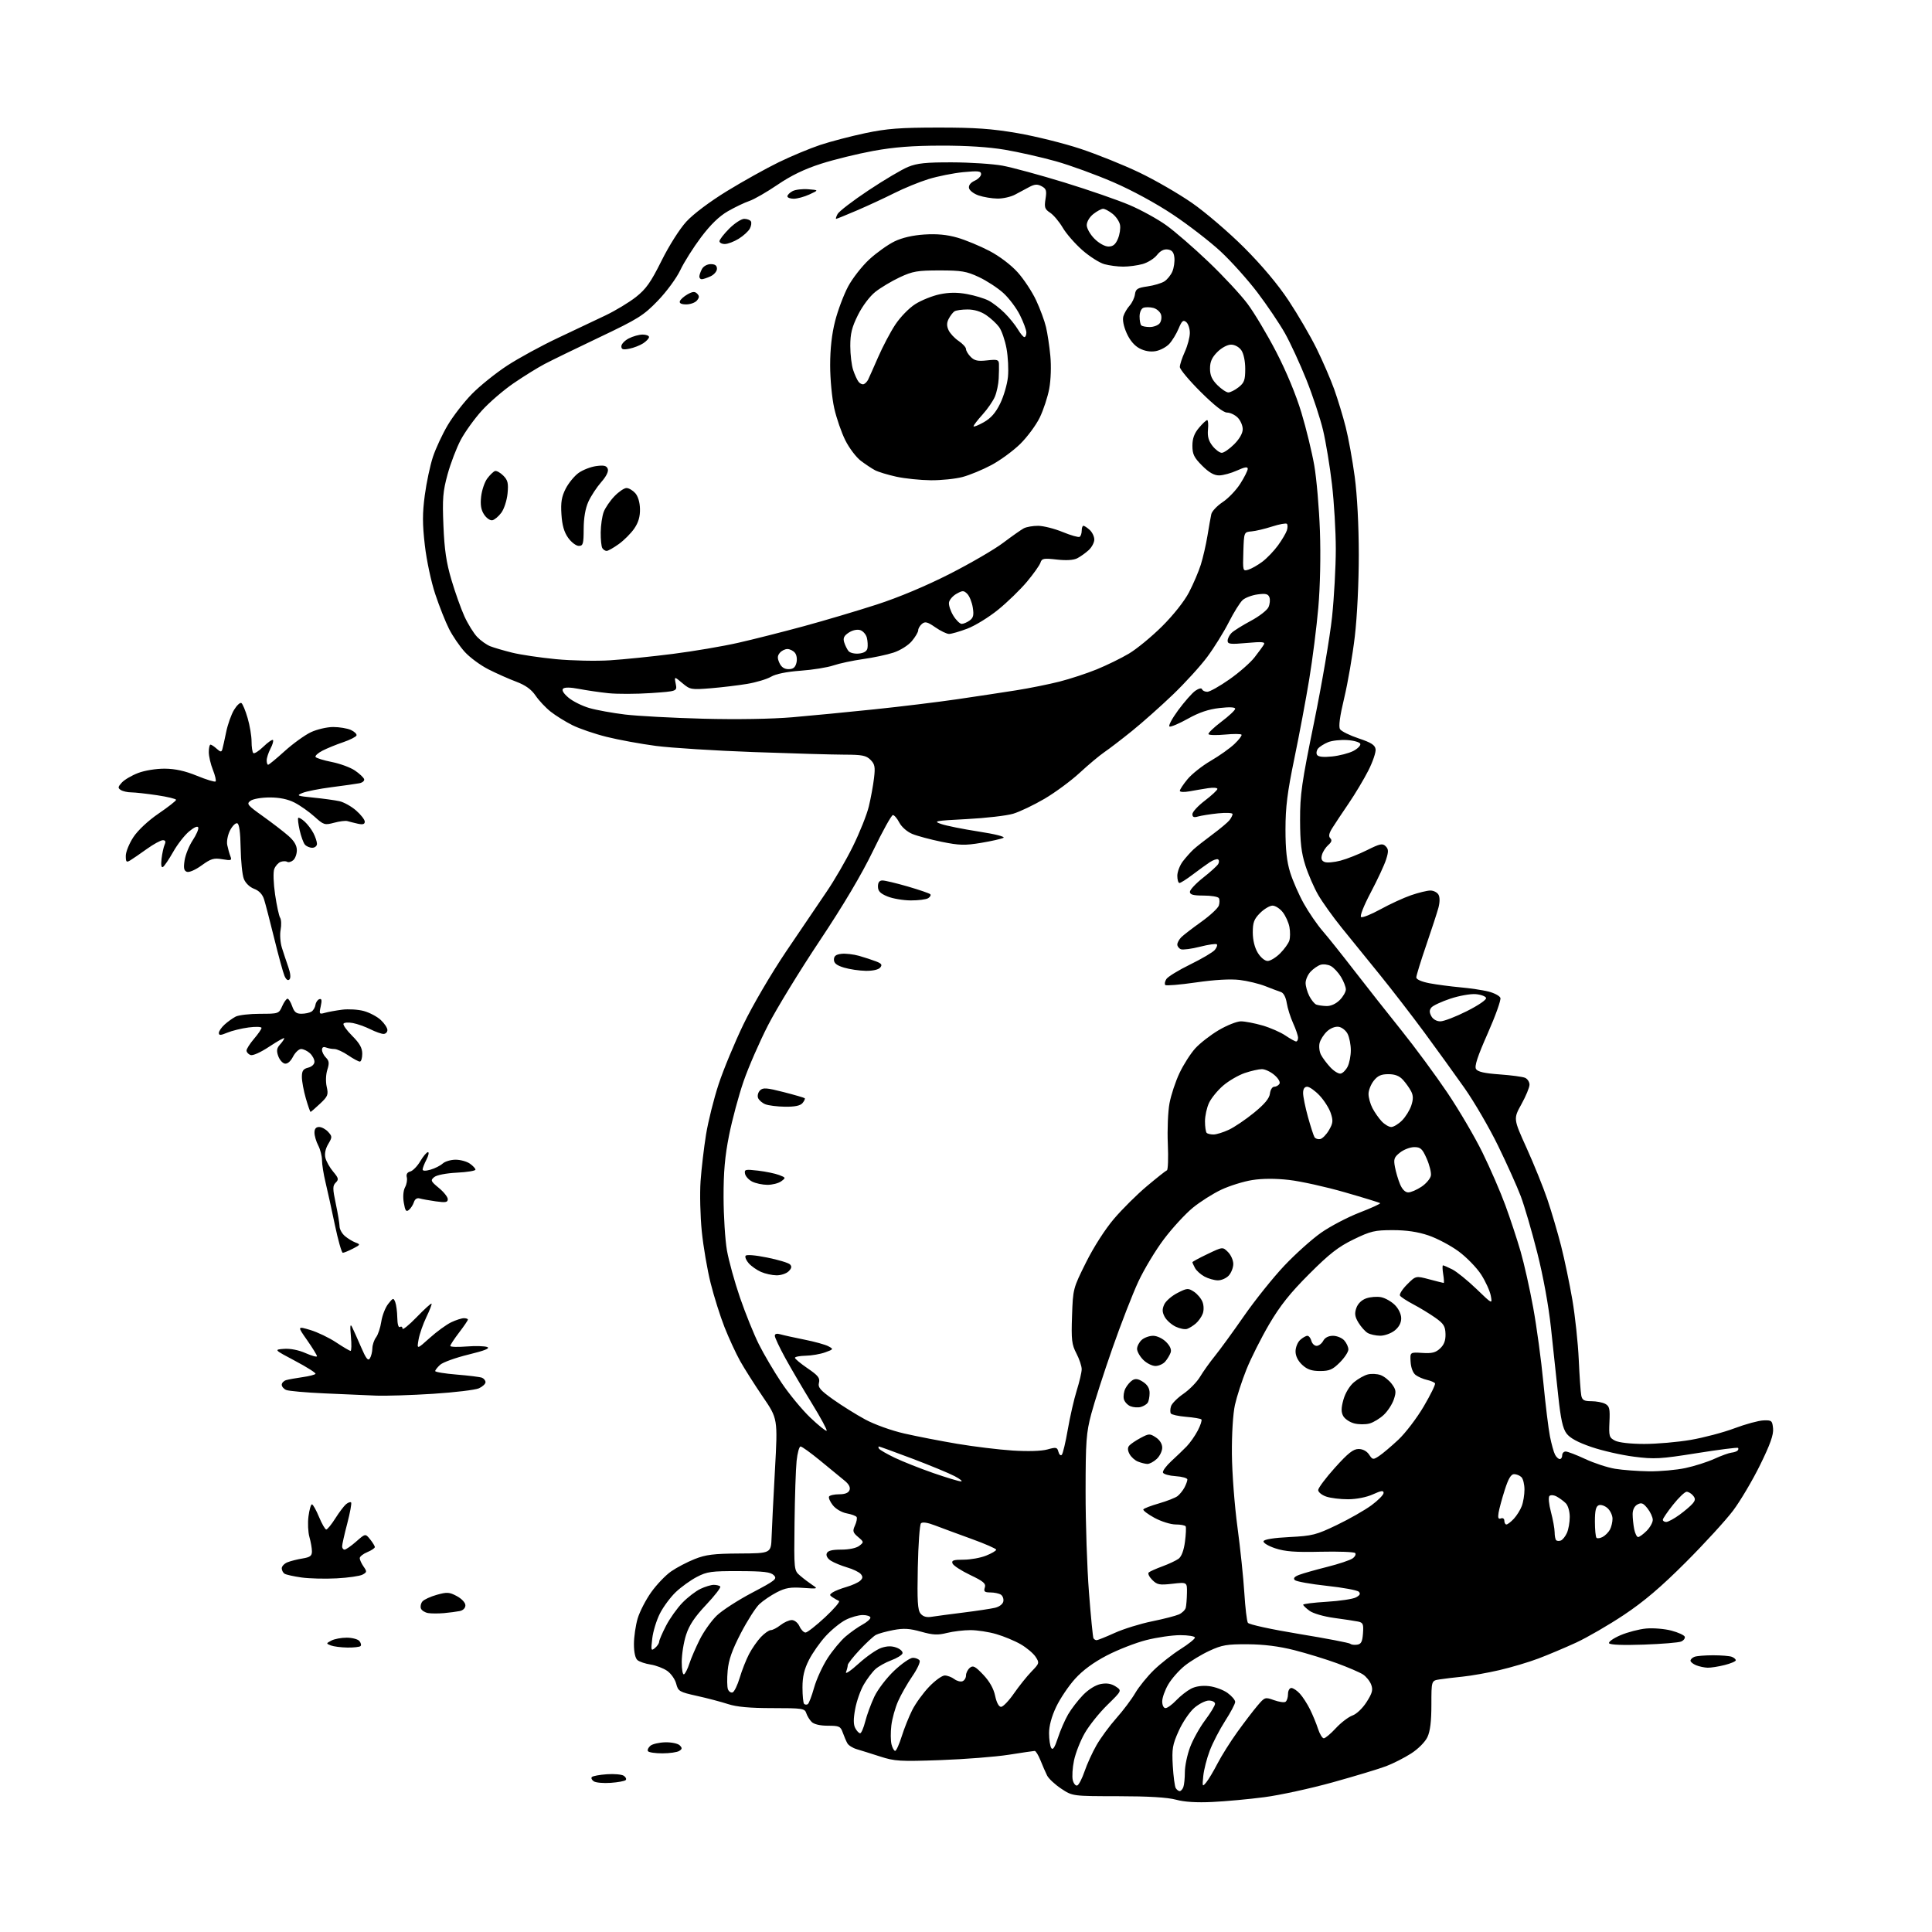 <?xml version="1.0" encoding="UTF-8" standalone="no"?>
<svg 
  version="1.1" 
  xmlns="http://www.w3.org/2000/svg" 
  xmlns:xlink="http://www.w3.org/1999/xlink" 
  xmlns:svg="http://www.w3.org/2000/svg"
  xmlns:rdf="http://www.w3.org/1999/02/22-rdf-syntax-ns#"
  xmlns:cc="http://creativecommons.org/ns#"
  xmlns:dc="http://purl.org/dc/elements/1.1/"
  viewBox="0 0 768 768"
  width="768"
  height="768"
>
<style>svg {background-color: white; }</style>"
<path stroke="none" fill="black" fill-rule="evenodd" d="M482.00,716.31C475.71,716.62 470.81,716.31 467.50,715.41C464.14,714.49 456.56,714.03 444.42,714.02C426.34,714.00 426.34,714.00 421.86,711.03C419.39,709.39 416.85,707.03 416.23,705.78C415.60,704.52 414.42,701.81 413.60,699.75C412.77,697.69 411.74,696.01 411.30,696.02C410.86,696.03 406.23,696.71 401.00,697.54C395.77,698.36 383.56,699.32 373.87,699.67C357.77,700.25 355.68,700.12 349.87,698.24C346.36,697.11 342.20,695.81 340.60,695.34C339.01,694.88 337.32,693.83 336.85,693.00C336.38,692.17 335.56,690.26 335.02,688.75C334.14,686.25 333.60,686.00 329.10,686.00C326.02,686.00 323.57,685.43 322.64,684.49C321.81,683.67 320.85,682.09 320.50,680.99C319.91,679.14 318.97,679.00 307.09,679.00C298.08,679.00 292.87,678.53 289.41,677.40C286.71,676.52 281.15,675.05 277.06,674.15C270.05,672.59 269.58,672.32 268.80,669.31C268.35,667.55 266.74,665.26 265.24,664.21C263.73,663.15 260.77,662.02 258.66,661.69C256.55,661.37 254.19,660.57 253.41,659.93C252.53,659.19 252.00,656.81 252.00,653.56C252.00,650.70 252.67,646.11 253.48,643.37C254.30,640.62 256.74,635.90 258.90,632.88C261.06,629.86 264.61,626.15 266.79,624.65C268.96,623.14 273.16,620.94 276.12,619.76C280.56,617.99 283.68,617.60 294.00,617.54C306.50,617.47 306.50,617.47 306.72,610.98C306.84,607.42 307.44,595.37 308.06,584.22C309.18,563.94 309.18,563.94 303.22,555.22C299.95,550.42 295.89,544.02 294.20,541.00C292.52,537.98 289.74,531.95 288.02,527.61C286.31,523.27 283.82,515.39 282.50,510.11C281.17,504.82 279.58,495.55 278.97,489.50C278.36,483.45 278.14,474.45 278.49,469.50C278.84,464.55 279.82,456.23 280.66,451.00C281.51,445.77 283.76,436.77 285.66,431.00C287.56,425.23 292.00,414.53 295.52,407.22C299.14,399.71 306.51,387.12 312.50,378.22C318.33,369.58 325.56,358.90 328.57,354.50C331.59,350.10 336.29,342.00 339.01,336.50C341.73,331.00 344.61,323.80 345.39,320.50C346.18,317.20 347.11,312.15 347.44,309.28C347.97,304.87 347.75,303.75 346.03,302.03C344.32,300.32 342.70,300.00 335.75,299.99C331.21,299.98 314.95,299.52 299.61,298.96C284.28,298.41 266.78,297.30 260.73,296.51C254.69,295.71 245.86,294.10 241.12,292.91C236.38,291.73 230.25,289.63 227.50,288.25C224.75,286.87 220.88,284.47 218.91,282.91C216.93,281.35 214.23,278.48 212.91,276.53C211.22,274.05 208.92,272.39 205.25,271.00C202.36,269.92 197.38,267.71 194.19,266.09C190.99,264.48 186.74,261.34 184.73,259.12C182.71,256.89 179.92,252.80 178.51,250.02C177.10,247.25 174.64,241.04 173.04,236.24C171.39,231.30 169.58,222.83 168.88,216.75C167.90,208.26 167.90,204.08 168.86,196.86C169.53,191.83 170.99,184.97 172.10,181.61C173.22,178.25 175.86,172.57 177.98,169.00C180.09,165.43 184.41,159.85 187.59,156.61C190.76,153.37 197.09,148.29 201.65,145.31C206.22,142.34 215.25,137.41 221.73,134.36C228.20,131.31 236.74,127.27 240.69,125.38C244.65,123.49 250.11,120.19 252.82,118.05C256.83,114.88 258.73,112.18 262.96,103.67C265.96,97.64 270.15,91.03 272.83,88.10C275.62,85.06 282.13,80.17 289.00,75.95C295.32,72.08 304.55,66.93 309.50,64.52C314.45,62.11 321.88,59.01 326.00,57.63C330.12,56.26 338.23,54.14 344.00,52.92C352.62,51.11 357.81,50.72 373.00,50.71C387.68,50.70 394.19,51.16 404.50,52.93C411.65,54.17 422.90,56.96 429.50,59.15C436.10,61.34 446.59,65.56 452.82,68.54C459.05,71.51 468.50,76.97 473.82,80.66C479.16,84.36 488.46,92.33 494.57,98.43C501.69,105.56 508.00,113.07 512.28,119.54C515.93,125.06 520.92,133.61 523.35,138.54C525.78,143.47 528.94,150.76 530.37,154.75C531.79,158.74 533.85,165.49 534.93,169.75C536.02,174.01 537.63,182.90 538.52,189.50C539.51,196.90 540.13,208.79 540.14,220.50C540.14,231.66 539.49,245.07 538.56,253.00C537.68,260.43 535.79,271.42 534.35,277.43C532.58,284.83 532.05,288.85 532.69,289.87C533.21,290.70 536.53,292.34 540.07,293.52C545.06,295.18 546.57,296.14 546.82,297.82C546.99,299.01 545.71,302.80 543.97,306.24C542.22,309.68 538.71,315.57 536.15,319.32C533.59,323.07 530.65,327.49 529.62,329.14C528.28,331.27 528.05,332.45 528.81,333.21C529.57,333.97 529.34,334.74 528.03,335.89C527.01,336.78 525.88,338.51 525.52,339.75C525.05,341.38 525.35,342.20 526.59,342.67C527.53,343.03 530.38,342.78 532.90,342.11C535.43,341.44 540.18,339.56 543.45,337.93C548.57,335.37 549.59,335.16 550.81,336.38C551.98,337.55 552.01,338.47 551.00,341.65C550.34,343.77 547.60,349.65 544.93,354.71C542.10,360.07 540.48,364.18 541.06,364.54C541.61,364.88 545.08,363.48 548.78,361.45C552.48,359.41 557.93,356.90 560.91,355.87C563.88,354.84 567.35,354.00 568.61,354.00C569.87,354.00 571.32,354.74 571.83,355.66C572.40,356.68 572.38,358.68 571.78,360.91C571.24,362.88 569.05,369.61 566.90,375.86C564.76,382.11 563.00,387.82 563.00,388.54C563.00,389.34 565.08,390.25 568.25,390.86C571.14,391.40 576.65,392.13 580.50,392.48C584.35,392.82 589.38,393.57 591.68,394.15C593.98,394.73 596.12,395.86 596.43,396.67C596.74,397.48 594.47,403.83 591.39,410.79C587.32,419.98 586.05,423.86 586.75,424.97C587.43,426.06 590.15,426.67 596.10,427.09C600.72,427.42 605.29,428.03 606.25,428.45C607.21,428.87 608.00,430.10 608.00,431.18C608.00,432.26 606.56,435.75 604.79,438.93C601.58,444.73 601.58,444.73 606.86,456.38C609.76,462.79 613.47,471.96 615.10,476.76C616.73,481.57 619.18,489.89 620.55,495.24C621.92,500.60 623.93,510.26 625.04,516.71C626.14,523.16 627.28,533.85 627.58,540.47C627.88,547.09 628.33,553.51 628.58,554.75C628.95,556.57 629.71,557.00 632.58,557.00C634.54,557.00 637.02,557.47 638.10,558.05C639.79,558.96 640.03,559.99 639.78,565.25C639.52,570.93 639.69,571.49 642.00,572.68C643.49,573.45 648.15,573.98 653.57,573.99C658.56,573.99 666.89,573.27 672.07,572.38C677.26,571.49 685.10,569.42 689.50,567.76C693.90,566.11 699.08,564.70 701.00,564.63C704.27,564.51 704.52,564.72 704.82,567.85C705.06,570.32 703.70,574.15 699.67,582.35C696.65,588.48 691.82,596.65 688.92,600.50C686.02,604.35 677.54,613.61 670.08,621.07C660.23,630.92 653.48,636.66 645.50,641.97C639.45,646.00 630.90,650.95 626.50,652.98C622.10,655.00 615.35,657.85 611.50,659.30C607.65,660.76 600.67,662.83 596.00,663.91C591.33,664.99 584.80,666.15 581.50,666.48C578.20,666.81 574.04,667.31 572.25,667.59C569.00,668.09 569.00,668.09 569.00,677.64C569.00,684.31 568.52,688.21 567.41,690.55C566.49,692.48 563.74,695.24 560.94,697.04C558.26,698.76 553.79,701.03 551.02,702.08C548.25,703.14 538.71,706.02 529.82,708.49C520.94,710.96 508.68,713.62 502.58,714.41C496.49,715.21 487.23,716.06 482.00,716.31zM468.95,712.00C469.41,712.00 470.06,711.29 470.39,710.42C470.73,709.55 471.00,706.87 471.00,704.46C471.00,702.05 471.93,697.59 473.07,694.55C474.21,691.51 476.91,686.66 479.07,683.79C481.23,680.91 483.00,677.98 483.00,677.28C483.00,676.57 481.89,676.00 480.53,676.00C479.18,676.00 476.55,677.34 474.68,678.97C472.82,680.61 470.05,684.72 468.53,688.12C466.08,693.57 465.81,695.18 466.20,701.95C466.45,706.17 466.98,710.16 467.38,710.81C467.79,711.46 468.49,712.00 468.95,712.00zM428.21,709.76C428.84,709.55 430.15,707.02 431.13,704.14C432.11,701.25 434.26,696.55 435.90,693.70C437.54,690.84 441.08,686.02 443.77,683.00C446.46,679.98 449.84,675.48 451.28,673.00C452.73,670.52 456.07,666.41 458.70,663.85C461.34,661.29 466.09,657.57 469.25,655.57C472.41,653.57 475.00,651.50 475.00,650.97C475.00,650.44 472.37,650.00 469.16,650.00C465.95,650.00 459.86,650.89 455.62,651.97C451.39,653.05 444.34,655.80 439.95,658.09C434.68,660.83 430.40,663.98 427.34,667.37C424.79,670.19 421.42,675.20 419.85,678.50C418.01,682.37 417.01,686.10 417.02,689.00C417.02,691.48 417.42,694.11 417.90,694.87C418.51,695.83 419.28,694.66 420.52,690.87C421.48,687.91 423.32,683.70 424.59,681.50C425.87,679.30 428.55,675.83 430.54,673.78C432.73,671.54 435.53,669.80 437.59,669.42C439.96,668.97 441.78,669.28 443.51,670.41C446.00,672.05 446.00,672.05 440.16,677.77C436.94,680.92 432.90,685.98 431.18,689.00C429.45,692.02 427.54,696.90 426.93,699.83C426.32,702.76 426.11,706.28 426.45,707.65C426.79,709.02 427.59,709.97 428.21,709.76zM479.52,708.50C480.42,707.40 482.43,704.02 483.99,701.00C485.55,697.98 489.09,692.35 491.86,688.50C494.64,684.65 498.24,679.93 499.87,678.02C502.76,674.62 502.91,674.57 506.41,675.83C508.38,676.54 510.44,676.85 510.99,676.50C511.55,676.16 512.00,674.78 512.00,673.44C512.00,672.08 512.59,671.00 513.33,671.00C514.05,671.00 515.58,672.01 516.71,673.25C517.85,674.49 519.66,677.30 520.75,679.50C521.84,681.70 523.28,685.19 523.94,687.25C524.61,689.31 525.64,691.00 526.23,691.00C526.82,691.00 528.97,689.20 531.00,687.00C533.03,684.80 536.00,682.53 537.59,681.95C539.27,681.35 541.67,679.06 543.26,676.55C545.52,672.99 545.85,671.74 545.06,669.65C544.53,668.25 543.06,666.43 541.79,665.61C540.53,664.79 535.90,662.80 531.50,661.18C527.10,659.57 519.45,657.22 514.50,655.96C508.41,654.42 502.43,653.66 496.00,653.62C487.75,653.57 485.74,653.91 480.77,656.22C477.62,657.67 473.19,660.36 470.92,662.18C468.65,664.01 465.71,667.34 464.40,669.59C463.08,671.84 462.00,674.87 462.00,676.34C462.00,677.87 462.56,679.00 463.31,679.00C464.04,679.00 465.95,677.61 467.56,675.91C469.18,674.21 471.81,672.14 473.42,671.30C475.27,670.33 477.87,669.95 480.57,670.26C482.91,670.52 486.21,671.72 487.91,672.93C489.61,674.15 491.00,675.77 491.00,676.53C491.00,677.30 489.21,680.69 487.03,684.07C484.85,687.45 482.10,692.75 480.92,695.85C479.73,698.96 478.56,703.52 478.32,706.00C477.89,710.29 477.95,710.41 479.52,708.50zM242.75,708.71C239.86,708.92 236.84,708.64 236.03,708.10C235.22,707.55 234.88,706.78 235.28,706.39C235.68,705.99 238.36,705.49 241.25,705.29C244.14,705.08 247.16,705.36 247.97,705.90C248.78,706.45 249.12,707.22 248.72,707.61C248.32,708.01 245.64,708.51 242.75,708.71zM263.31,696.98C260.45,696.99 257.87,696.60 257.57,696.11C257.27,695.63 257.71,694.66 258.55,693.96C259.39,693.26 262.06,692.65 264.49,692.59C266.91,692.54 269.48,693.08 270.19,693.79C271.25,694.85 271.21,695.26 269.99,696.03C269.17,696.55 266.16,696.98 263.31,696.98zM355.84,696.00C356.28,696.00 357.45,693.41 358.44,690.25C359.43,687.09 361.32,682.36 362.64,679.75C363.96,677.14 366.97,672.97 369.35,670.50C371.72,668.02 374.52,666.01 375.58,666.03C376.64,666.05 378.33,666.69 379.35,667.46C380.36,668.23 381.83,668.62 382.60,668.32C383.37,668.03 384.00,666.99 384.00,666.02C384.00,665.04 384.68,663.68 385.52,662.98C386.80,661.92 387.65,662.36 390.85,665.72C393.36,668.37 394.97,671.21 395.58,674.11C396.15,676.82 397.06,678.50 397.94,678.50C398.72,678.50 401.02,676.11 403.05,673.18C405.08,670.26 408.21,666.34 410.02,664.48C413.19,661.21 413.24,661.02 411.66,658.60C410.75,657.22 408.10,654.99 405.76,653.63C403.42,652.28 399.06,650.46 396.07,649.59C393.08,648.71 388.44,648.00 385.76,648.00C383.08,648.00 378.88,648.51 376.42,649.12C372.79,650.04 370.87,649.95 366.14,648.62C361.57,647.34 359.22,647.20 355.14,647.97C352.28,648.52 349.15,649.38 348.18,649.90C347.21,650.42 344.30,653.11 341.71,655.88C339.12,658.65 337.00,661.35 337.00,661.88C337.00,662.40 336.69,663.66 336.31,664.67C335.93,665.68 338.18,664.17 341.30,661.33C344.43,658.49 348.50,655.66 350.35,655.05C352.71,654.27 354.52,654.25 356.44,654.98C357.94,655.55 358.98,656.57 358.75,657.26C358.52,657.94 356.50,659.18 354.27,660.00C352.03,660.83 349.21,662.41 348.00,663.50C346.78,664.60 344.71,667.34 343.39,669.60C342.07,671.85 340.52,676.23 339.95,679.33C339.21,683.31 339.22,685.55 339.99,686.98C340.58,688.09 341.45,689.00 341.92,689.00C342.38,689.00 343.29,686.89 343.95,684.30C344.60,681.72 346.23,677.28 347.57,674.44C348.92,671.59 352.45,666.97 355.45,664.14C358.44,661.31 361.78,659.00 362.88,659.00C363.98,659.00 365.18,659.49 365.55,660.08C365.92,660.68 364.62,663.49 362.66,666.33C360.71,669.17 358.16,673.64 357.01,676.25C355.85,678.86 354.64,683.21 354.32,685.92C354.00,688.62 354.03,692.00 354.39,693.42C354.75,694.84 355.40,696.00 355.84,696.00zM321.10,677.44C321.55,677.16 322.68,674.21 323.61,670.88C324.55,667.55 326.96,662.28 328.98,659.16C331.00,656.05 334.23,652.15 336.18,650.50C338.12,648.85 341.12,646.73 342.85,645.80C344.58,644.86 346.00,643.62 346.00,643.05C346.00,642.47 344.63,642.00 342.96,642.00C341.29,642.00 338.23,642.86 336.17,643.92C334.10,644.97 330.55,647.85 328.27,650.33C325.99,652.80 322.97,657.10 321.56,659.88C319.68,663.59 319.00,666.49 319.00,670.80C319.00,674.03 319.29,676.95 319.64,677.31C319.99,677.66 320.65,677.72 321.10,677.44zM291.21,672.76C291.88,672.54 293.15,669.92 294.05,666.93C294.94,663.94 296.62,659.70 297.77,657.50C298.92,655.30 301.04,652.26 302.47,650.75C303.91,649.24 305.68,648.00 306.41,648.00C307.13,648.00 308.87,647.10 310.27,646.00C311.67,644.90 313.68,644.00 314.75,644.00C315.84,644.00 317.18,645.09 317.82,646.50C318.44,647.88 319.53,648.98 320.23,648.96C320.93,648.93 324.43,646.19 328.00,642.87C331.57,639.55 334.05,636.64 333.50,636.40C332.95,636.16 331.82,635.52 331.00,634.98C329.67,634.11 329.67,633.89 331.00,633.00C331.82,632.44 334.30,631.47 336.50,630.83C338.70,630.20 341.14,629.09 341.91,628.39C343.00,627.40 343.06,626.77 342.18,625.71C341.54,624.95 339.11,623.76 336.76,623.08C334.42,622.39 331.50,621.19 330.28,620.41C328.95,619.56 328.29,618.40 328.64,617.50C329.05,616.43 330.72,616.00 334.42,616.00C337.51,616.00 340.40,615.39 341.56,614.50C343.46,613.03 343.45,612.96 341.10,610.97C339.01,609.19 338.85,608.62 339.87,606.40C340.50,605.00 340.80,603.48 340.52,603.04C340.25,602.59 338.46,601.93 336.55,601.58C334.58,601.21 332.21,599.82 331.06,598.35C329.94,596.93 329.27,595.37 329.57,594.88C329.87,594.40 331.68,594.00 333.59,594.00C335.90,594.00 337.28,593.45 337.70,592.34C338.12,591.25 337.45,589.97 335.75,588.59C334.34,587.44 330.03,583.91 326.20,580.75C322.36,577.59 318.78,575.00 318.24,575.00C317.70,575.00 316.99,577.59 316.66,580.75C316.33,583.91 315.96,595.00 315.84,605.38C315.61,624.27 315.61,624.27 318.09,626.38C319.45,627.55 321.65,629.21 322.96,630.08C325.26,631.58 325.10,631.63 319.21,631.21C314.24,630.85 312.24,631.19 308.78,632.97C306.43,634.19 303.30,636.31 301.84,637.69C300.38,639.07 297.06,644.27 294.48,649.24C291.02,655.92 289.65,659.80 289.26,664.08C288.97,667.26 289.02,670.61 289.37,671.52C289.72,672.42 290.55,672.98 291.21,672.76zM271.93,665.55C272.44,665.23 273.40,663.29 274.06,661.24C274.73,659.18 276.58,654.90 278.17,651.72C279.76,648.54 282.80,644.27 284.92,642.22C287.04,640.17 293.37,636.08 298.98,633.13C308.30,628.22 309.05,627.62 307.60,626.17C306.32,624.90 303.58,624.57 293.75,624.54C282.78,624.50 281.03,624.75 277.00,626.86C274.52,628.15 270.77,630.85 268.66,632.86C266.55,634.86 263.72,638.67 262.36,641.33C261.00,643.98 259.61,648.48 259.28,651.33C258.72,656.07 258.81,656.39 260.34,655.13C261.25,654.37 262.01,653.25 262.02,652.63C262.03,652.01 263.27,649.13 264.77,646.24C266.27,643.35 269.20,639.23 271.29,637.09C273.37,634.95 276.58,632.48 278.44,631.60C280.29,630.72 282.67,630.00 283.73,630.00C284.80,630.00 285.96,630.29 286.31,630.65C286.67,631.00 284.15,634.28 280.70,637.93C276.15,642.76 273.97,646.02 272.72,649.90C271.77,652.83 271.00,657.68 271.00,660.67C271.00,663.76 271.40,665.87 271.93,665.55zM678.81,662.94C677.54,662.90 675.49,662.47 674.25,661.97C673.01,661.47 672.00,660.65 672.00,660.14C672.00,659.63 672.71,658.94 673.58,658.61C674.45,658.27 677.79,658.00 681.00,658.00C684.21,658.00 687.55,658.27 688.42,658.61C689.29,658.94 690.00,659.56 690.00,659.99C690.00,660.41 688.00,661.27 685.56,661.88C683.11,662.50 680.08,662.97 678.81,662.94zM138.08,654.93C135.56,654.89 132.61,654.51 131.52,654.09C129.59,653.33 129.59,653.29 131.71,652.16C132.90,651.52 135.64,651.00 137.81,651.00C139.98,651.00 142.26,651.60 142.87,652.34C143.48,653.08 143.69,653.98 143.32,654.34C142.96,654.70 140.60,654.97 138.08,654.93zM539.46,653.79C541.09,653.56 541.56,652.64 541.81,649.28C542.08,645.57 541.84,645.01 539.81,644.59C538.54,644.33 534.26,643.68 530.31,643.15C526.28,642.61 522.00,641.37 520.59,640.34C519.20,639.33 518.05,638.23 518.03,637.90C518.01,637.57 522.23,637.04 527.41,636.73C532.58,636.42 537.80,635.64 539.01,634.99C540.60,634.15 540.91,633.51 540.13,632.73C539.53,632.13 533.80,631.08 527.39,630.39C520.97,629.69 515.27,628.67 514.70,628.10C514.00,627.40 514.55,626.74 516.46,626.02C517.99,625.43 523.00,624.02 527.59,622.86C532.17,621.71 536.73,620.19 537.71,619.47C538.69,618.75 539.13,617.80 538.69,617.35C538.24,616.91 532.04,616.68 524.92,616.84C514.85,617.08 510.83,616.77 506.93,615.48C504.12,614.54 502.07,613.30 502.28,612.65C502.52,611.93 506.38,611.31 512.58,611.00C521.70,610.54 523.22,610.15 531.40,606.22C536.30,603.87 542.49,600.34 545.15,598.39C547.82,596.43 550.00,594.21 550.00,593.46C550.00,592.40 549.07,592.52 545.75,594.03C543.21,595.18 539.25,595.96 535.90,595.98C532.82,595.99 528.88,595.51 527.15,594.90C525.42,594.30 524.00,593.14 524.00,592.32C524.00,591.51 527.00,587.50 530.67,583.42C535.85,577.66 537.94,576.00 540.05,576.00C541.73,576.00 543.31,576.84 544.23,578.21C545.63,580.32 545.82,580.35 548.19,578.79C549.57,577.89 553.01,574.98 555.85,572.33C558.68,569.67 563.23,563.71 565.95,559.08C568.68,554.44 570.70,550.32 570.44,549.90C570.19,549.49 568.74,548.87 567.24,548.53C565.73,548.19 563.71,547.31 562.74,546.58C561.68,545.79 560.88,543.70 560.74,541.38C560.50,537.50 560.50,537.50 565.37,537.81C569.22,538.06 570.71,537.69 572.47,536.02C574.06,534.54 574.68,532.85 574.61,530.26C574.52,527.17 573.87,526.15 570.50,523.78C568.30,522.23 564.39,519.85 561.82,518.50C559.25,517.14 556.86,515.59 556.52,515.03C556.18,514.48 557.45,512.48 559.35,510.58C562.80,507.13 562.80,507.13 568.15,508.55C571.09,509.34 573.67,509.98 573.88,509.99C574.09,509.99 574.01,508.43 573.69,506.50C573.38,504.57 573.34,503.00 573.61,503.00C573.88,503.00 575.54,503.72 577.30,504.60C579.06,505.49 583.37,508.98 586.88,512.35C593.25,518.50 593.25,518.50 592.61,515.07C592.26,513.18 590.54,509.40 588.79,506.67C587.03,503.94 583.00,499.79 579.83,497.45C576.65,495.11 571.25,492.26 567.83,491.10C563.57,489.66 559.10,489.00 553.63,489.00C546.48,489.00 544.87,489.38 538.07,492.68C532.02,495.62 528.48,498.37 520.43,506.43C512.87,513.98 508.90,518.97 504.55,526.36C501.37,531.78 497.29,539.88 495.49,544.36C493.69,548.84 491.63,555.20 490.90,558.50C490.13,562.01 489.63,570.10 489.70,578.00C489.76,585.42 490.75,598.48 491.90,607.00C493.05,615.52 494.28,627.30 494.64,633.18C495.00,639.05 495.63,644.40 496.05,645.08C496.47,645.77 505.34,647.70 516.45,649.53C527.25,651.30 536.39,653.06 536.75,653.42C537.12,653.79 538.34,653.95 539.46,653.79zM653.38,653.76C645.24,654.05 640.02,653.85 639.64,653.23C639.30,652.68 641.33,651.24 644.15,650.03C646.97,648.82 651.57,647.62 654.39,647.36C657.20,647.11 661.72,647.48 664.42,648.20C667.13,648.91 669.51,650.01 669.72,650.63C669.92,651.25 669.28,652.10 668.29,652.53C667.31,652.96 660.60,653.51 653.38,653.76zM435.92,652.00C436.36,652.00 439.60,650.70 443.11,649.11C446.63,647.52 453.29,645.45 457.93,644.51C462.56,643.57 467.39,642.32 468.66,641.75C469.92,641.17 471.14,639.98 471.36,639.10C471.58,638.22 471.79,635.57 471.83,633.21C471.90,628.91 471.90,628.91 466.06,629.57C460.88,630.16 459.98,629.98 458.02,628.02C456.80,626.80 456.18,625.47 456.65,625.07C457.12,624.66 459.56,623.57 462.09,622.64C464.61,621.72 467.49,620.36 468.50,619.63C469.66,618.77 470.58,616.34 471.04,612.90C471.43,609.93 471.55,607.16 471.32,606.75C471.08,606.34 469.28,606.00 467.33,606.00C465.37,606.00 461.59,604.81 458.91,603.36C456.24,601.90 454.26,600.39 454.50,600.00C454.75,599.60 457.55,598.53 460.72,597.62C463.90,596.70 467.21,595.40 468.09,594.73C468.96,594.05 470.20,592.52 470.84,591.32C471.48,590.11 472.00,588.68 472.00,588.12C472.00,587.56 469.90,586.97 467.33,586.80C464.76,586.64 462.49,585.99 462.29,585.37C462.08,584.75 463.56,582.73 465.57,580.87C467.59,579.02 470.34,576.38 471.68,575.00C473.03,573.62 475.04,570.77 476.14,568.65C477.24,566.54 477.88,564.55 477.57,564.24C477.25,563.92 474.51,563.46 471.48,563.21C468.45,562.96 465.72,562.35 465.42,561.87C465.12,561.38 465.15,560.09 465.50,558.99C465.85,557.90 468.09,555.66 470.48,554.02C472.87,552.37 475.83,549.33 477.06,547.26C478.30,545.19 480.95,541.48 482.96,539.00C484.97,536.52 490.18,529.36 494.55,523.07C498.92,516.79 506.10,507.83 510.50,503.17C514.90,498.51 521.49,492.60 525.15,490.03C528.80,487.47 535.67,483.87 540.41,482.03C545.15,480.20 548.85,478.51 548.62,478.28C548.39,478.05 542.05,476.10 534.52,473.94C527.00,471.77 517.07,469.58 512.46,469.05C507.02,468.43 501.87,468.45 497.79,469.09C494.33,469.64 488.80,471.36 485.50,472.91C482.20,474.46 477.09,477.70 474.15,480.11C471.20,482.53 466.07,488.10 462.74,492.50C459.40,496.90 454.80,504.55 452.49,509.50C450.19,514.45 445.55,526.38 442.19,536.00C438.82,545.62 435.05,557.33 433.81,562.00C431.79,569.61 431.55,572.86 431.54,593.00C431.53,605.38 432.13,623.38 432.88,633.00C433.62,642.62 434.43,650.84 434.67,651.25C434.92,651.66 435.48,652.00 435.92,652.00zM370.44,642.68C372.12,642.42 377.77,641.66 383.00,641.01C388.23,640.36 393.85,639.51 395.49,639.13C397.25,638.72 398.63,637.67 398.84,636.58C399.04,635.57 398.59,634.36 397.85,633.89C397.11,633.42 395.23,633.02 393.68,633.02C391.36,633.00 390.97,632.66 391.48,631.07C391.98,629.48 390.98,628.62 385.65,626.07C382.11,624.38 378.95,622.32 378.64,621.50C378.17,620.29 379.02,620.00 383.01,620.00C385.73,620.00 389.77,619.28 391.98,618.39C394.19,617.51 396.00,616.45 396.00,616.03C396.00,615.62 391.61,613.70 386.25,611.76C380.89,609.82 374.37,607.41 371.76,606.41C368.75,605.24 366.69,604.93 366.10,605.54C365.59,606.07 365.03,613.97 364.84,623.10C364.57,636.47 364.78,640.03 365.94,641.43C366.95,642.65 368.32,643.03 370.44,642.68zM176.50,641.24C174.30,641.43 171.46,641.43 170.19,641.22C168.92,641.01 167.63,640.20 167.33,639.41C167.02,638.62 167.29,637.36 167.91,636.61C168.53,635.86 171.11,634.67 173.64,633.96C177.72,632.82 178.62,632.88 181.62,634.49C183.56,635.54 185.00,637.09 185.00,638.14C185.00,639.23 184.09,640.15 182.75,640.42C181.51,640.67 178.70,641.04 176.50,641.24zM133.84,627.42C129.25,627.67 122.98,627.51 119.89,627.08C116.81,626.65 113.77,625.98 113.14,625.59C112.51,625.20 112.00,624.22 112.00,623.42C112.00,622.62 113.01,621.55 114.25,621.04C115.49,620.54 118.19,619.85 120.25,619.52C123.27,619.03 124.00,618.48 124.00,616.70C124.00,615.48 123.55,612.92 123.00,610.99C122.45,609.07 122.28,605.36 122.63,602.75C122.97,600.14 123.59,598.00 124.00,598.00C124.40,598.00 125.67,600.25 126.81,603.00C127.95,605.75 129.25,608.00 129.69,608.00C130.14,608.00 131.75,606.02 133.28,603.60C134.81,601.18 136.73,598.64 137.55,597.95C138.38,597.27 139.28,596.95 139.57,597.24C139.86,597.52 139.17,601.27 138.05,605.57C136.92,609.86 136.00,613.97 136.00,614.69C136.00,615.41 136.43,616.00 136.97,616.00C137.50,616.00 139.58,614.56 141.59,612.79C145.24,609.58 145.24,609.58 147.12,611.90C148.15,613.18 149.00,614.57 149.00,614.99C149.00,615.41 147.65,616.32 146.00,617.00C144.35,617.68 143.00,618.76 143.00,619.40C143.00,620.03 143.69,621.53 144.52,622.73C145.92,624.72 145.88,624.99 144.11,625.94C143.05,626.51 138.43,627.18 133.84,627.42zM620.46,612.38C621.16,612.11 622.24,610.77 622.86,609.40C623.49,608.03 624.00,605.16 624.00,603.02C624.00,600.82 623.32,598.46 622.42,597.56C621.55,596.70 619.93,595.50 618.81,594.90C617.68,594.29 616.41,594.19 615.92,594.68C615.44,595.16 615.70,597.95 616.52,601.02C617.32,604.03 617.98,607.66 617.99,609.08C617.99,610.50 618.27,611.94 618.60,612.26C618.93,612.59 619.77,612.64 620.46,612.38zM637.11,610.94C638.12,610.40 639.41,609.09 639.98,608.04C640.54,606.99 641.00,605.05 641.00,603.72C641.00,602.39 640.12,600.51 639.04,599.53C637.96,598.56 636.38,598.02 635.54,598.35C634.40,598.79 634.00,600.45 634.00,604.80C634.00,608.03 634.28,610.95 634.63,611.30C634.98,611.65 636.09,611.49 637.11,610.94zM651.17,611.00C651.68,611.00 653.20,609.90 654.55,608.55C655.90,607.20 657.00,605.23 657.00,604.18C657.00,603.13 656.07,601.09 654.93,599.64C653.24,597.49 652.50,597.20 650.93,598.04C649.72,598.69 649.00,600.13 649.00,601.91C649.00,603.47 649.28,606.16 649.62,607.88C649.97,609.59 650.66,611.00 651.17,611.00zM598.83,606.00C599.28,606.00 600.60,604.99 601.76,603.75C602.92,602.51 604.35,600.23 604.93,598.68C605.52,597.14 606.00,594.19 606.00,592.13C606.00,590.08 605.46,587.86 604.80,587.20C604.14,586.54 602.83,586.00 601.88,586.00C600.65,586.00 599.59,587.78 598.17,592.25C597.07,595.69 595.97,599.76 595.71,601.31C595.37,603.40 595.61,603.98 596.63,603.59C597.41,603.29 598.00,603.70 598.00,604.53C598.00,605.34 598.37,606.00 598.83,606.00zM662.35,605.00C663.09,605.00 665.45,603.73 667.60,602.17C669.74,600.61 672.12,598.58 672.87,597.67C673.97,596.33 674.00,595.70 673.00,594.50C672.32,593.67 671.17,593.00 670.46,593.00C669.75,593.00 667.33,595.31 665.09,598.13C662.84,600.95 661.00,603.65 661.00,604.13C661.00,604.61 661.61,605.00 662.35,605.00zM382.00,588.88C382.82,588.90 381.70,587.96 379.50,586.80C377.30,585.64 369.73,582.51 362.68,579.84C355.62,577.18 349.63,575.00 349.37,575.00C349.10,575.00 349.13,575.39 349.42,575.87C349.72,576.35 352.56,577.99 355.73,579.51C358.90,581.02 365.77,583.74 371.00,585.56C376.23,587.37 381.18,588.86 382.00,588.88zM655.50,584.87C659.90,584.92 666.42,584.34 670.00,583.57C673.58,582.81 678.75,581.16 681.50,579.90C684.25,578.65 687.30,577.55 688.28,577.45C689.26,577.35 690.35,576.98 690.70,576.64C691.05,576.29 691.13,575.80 690.89,575.56C690.65,575.32 683.26,576.26 674.48,577.66C659.98,579.97 657.67,580.10 649.50,579.05C644.55,578.42 636.95,576.69 632.60,575.20C627.19,573.35 624.08,571.66 622.72,569.83C621.22,567.82 620.41,564.11 619.42,554.83C618.69,548.05 617.40,535.93 616.54,527.91C615.58,518.94 613.47,507.38 611.07,497.91C608.92,489.43 605.98,479.35 604.52,475.50C603.07,471.65 599.02,462.65 595.53,455.50C592.05,448.35 586.02,438.00 582.15,432.50C578.27,427.00 571.07,417.03 566.14,410.33C561.20,403.64 553.21,393.29 548.38,387.33C543.54,381.38 536.76,373.01 533.31,368.75C529.86,364.48 525.68,358.63 524.01,355.75C522.34,352.86 520.04,347.57 518.90,344.00C517.30,339.00 516.82,334.84 516.80,326.00C516.77,315.90 517.45,311.15 522.39,287.00C525.48,271.88 528.68,253.10 529.51,245.28C530.33,237.46 531.00,225.30 531.00,218.27C531.00,211.24 530.32,199.65 529.48,192.51C528.65,185.37 527.05,175.70 525.94,171.02C524.83,166.33 521.85,157.32 519.33,151.00C516.80,144.68 512.96,136.35 510.80,132.50C508.63,128.65 503.70,121.34 499.84,116.25C495.97,111.16 489.37,103.80 485.16,99.90C480.95,96.01 472.47,89.45 466.32,85.35C459.67,80.90 450.06,75.67 442.57,72.43C435.66,69.44 425.37,65.69 419.71,64.10C414.05,62.52 404.98,60.46 399.56,59.54C393.15,58.44 384.26,57.87 374.10,57.89C362.75,57.91 355.42,58.48 347.19,59.98C340.97,61.12 331.61,63.41 326.38,65.09C319.80,67.20 314.49,69.76 309.09,73.44C304.80,76.36 299.76,79.26 297.90,79.88C296.03,80.50 292.20,82.34 289.38,83.95C285.89,85.96 282.49,89.25 278.69,94.29C275.63,98.36 271.90,104.26 270.42,107.40C268.91,110.58 264.96,115.95 261.48,119.56C255.82,125.42 253.68,126.76 238.37,134.04C229.09,138.45 219.25,143.25 216.50,144.69C213.75,146.14 208.20,149.58 204.17,152.34C200.14,155.10 194.46,159.99 191.54,163.22C188.62,166.44 184.86,171.67 183.17,174.83C181.49,177.98 179.13,184.15 177.93,188.52C176.05,195.38 175.82,198.18 176.27,208.98C176.66,218.49 177.42,223.66 179.45,230.50C180.91,235.45 183.24,241.97 184.61,245.00C185.99,248.03 188.27,251.70 189.67,253.18C191.08,254.65 193.42,256.32 194.87,256.89C196.32,257.46 200.20,258.60 203.50,259.42C206.80,260.25 214.68,261.42 221.00,262.03C227.32,262.63 237.00,262.84 242.50,262.48C248.00,262.13 259.25,260.98 267.50,259.93C275.75,258.88 287.45,256.89 293.50,255.51C299.55,254.14 311.25,251.17 319.50,248.93C327.75,246.69 340.80,242.81 348.50,240.32C357.27,237.48 368.11,232.93 377.50,228.15C385.75,223.96 395.32,218.39 398.77,215.78C402.22,213.18 405.90,210.59 406.96,210.02C408.01,209.46 410.59,209.01 412.68,209.02C414.78,209.04 419.16,210.14 422.42,211.48C425.67,212.82 428.71,213.68 429.17,213.40C429.62,213.11 430.00,212.01 430.00,210.94C430.00,209.87 430.30,209.00 430.67,209.00C431.04,209.00 432.17,209.74 433.17,210.65C434.18,211.57 435.00,213.29 435.00,214.48C435.00,215.67 433.99,217.57 432.75,218.70C431.51,219.83 429.48,221.28 428.23,221.92C426.76,222.68 423.88,222.86 420.08,222.43C414.89,221.84 414.14,221.98 413.61,223.64C413.29,224.67 410.88,228.07 408.26,231.21C405.64,234.34 400.47,239.37 396.76,242.38C393.05,245.39 387.52,248.78 384.47,249.92C381.42,251.07 378.18,252.00 377.27,252.00C376.35,252.00 373.90,250.82 371.81,249.37C368.69,247.21 367.75,246.96 366.51,247.99C365.68,248.68 365.00,249.83 365.00,250.55C365.00,251.26 363.86,253.20 362.47,254.85C361.04,256.55 357.89,258.53 355.22,259.41C352.62,260.27 347.16,261.43 343.07,262.00C338.98,262.58 333.68,263.71 331.29,264.52C328.91,265.33 323.03,266.28 318.23,266.62C312.70,267.02 308.40,267.90 306.50,269.01C304.85,269.98 300.57,271.26 297.00,271.86C293.43,272.45 286.89,273.24 282.48,273.60C274.76,274.22 274.33,274.15 271.23,271.54C268.02,268.84 268.02,268.84 268.61,271.82C269.21,274.79 269.21,274.79 258.72,275.51C252.95,275.90 245.37,275.92 241.87,275.56C238.36,275.19 233.09,274.42 230.14,273.85C226.75,273.19 224.44,273.16 223.83,273.77C223.23,274.37 224.02,275.68 226.01,277.35C227.73,278.80 231.47,280.65 234.32,281.47C237.17,282.29 243.55,283.44 248.50,284.04C253.45,284.63 267.40,285.38 279.50,285.70C292.93,286.05 306.76,285.82 315.00,285.12C322.43,284.48 337.05,283.07 347.50,281.98C357.95,280.90 372.80,279.08 380.50,277.96C388.20,276.83 398.77,275.23 404.00,274.40C409.23,273.57 416.93,272.02 421.11,270.96C425.30,269.90 431.97,267.71 435.93,266.10C439.89,264.48 445.66,261.67 448.75,259.83C451.84,258.00 457.77,253.12 461.93,248.99C466.42,244.53 470.77,239.04 472.63,235.49C474.35,232.19 476.46,227.25 477.33,224.50C478.20,221.75 479.39,216.57 479.98,213.00C480.56,209.43 481.25,205.55 481.51,204.39C481.76,203.24 483.80,201.08 486.04,199.59C488.28,198.11 491.43,194.81 493.05,192.25C494.67,189.70 496.00,187.04 496.00,186.35C496.00,185.45 494.80,185.64 491.75,187.03C489.41,188.09 486.21,188.97 484.63,188.98C482.62,188.99 480.61,187.85 477.88,185.12C474.65,181.89 474.00,180.56 474.00,177.19C474.00,174.31 474.74,172.28 476.59,170.08C478.01,168.38 479.49,167.00 479.87,167.00C480.24,167.00 480.39,168.69 480.19,170.76C479.93,173.49 480.43,175.28 481.99,177.26C483.18,178.77 484.83,180.00 485.67,180.00C486.51,180.00 488.73,178.47 490.60,176.60C492.72,174.48 494.00,172.22 494.00,170.60C494.00,169.17 493.10,167.10 492.00,166.00C490.90,164.90 489.00,164.00 487.77,164.00C486.32,164.00 482.67,161.14 477.27,155.77C472.72,151.25 469.00,146.80 469.00,145.88C469.00,144.97 469.89,142.26 470.98,139.86C472.07,137.46 472.97,134.09 472.98,132.37C472.99,130.65 472.35,128.70 471.55,128.04C470.35,127.04 469.82,127.49 468.50,130.65C467.62,132.75 465.95,135.48 464.79,136.72C463.63,137.96 461.23,139.24 459.46,139.57C457.38,139.96 455.11,139.59 453.03,138.52C450.95,137.44 449.14,135.30 447.85,132.40C446.64,129.67 446.14,127.09 446.56,125.72C446.93,124.50 448.04,122.60 449.03,121.50C450.02,120.40 450.98,118.38 451.16,117.01C451.45,114.88 452.17,114.42 456.10,113.86C458.62,113.50 461.65,112.61 462.82,111.88C463.99,111.15 465.44,109.35 466.05,107.89C466.66,106.42 467.01,103.93 466.83,102.36C466.59,100.26 465.89,99.41 464.20,99.17C462.68,98.96 461.24,99.70 459.91,101.39C458.81,102.79 456.24,104.39 454.20,104.96C452.17,105.53 448.70,105.99 446.50,105.99C444.30,105.99 440.93,105.55 439.00,105.01C437.07,104.48 433.13,101.97 430.24,99.44C427.35,96.90 423.84,92.88 422.45,90.50C421.05,88.12 418.80,85.45 417.45,84.56C415.31,83.15 415.07,82.44 415.61,79.07C416.13,75.77 415.90,75.02 414.08,74.04C412.40,73.14 411.33,73.20 409.21,74.31C407.72,75.09 405.15,76.46 403.50,77.36C401.85,78.25 398.70,78.97 396.50,78.94C394.30,78.91 390.93,78.35 389.01,77.69C387.09,77.04 385.37,75.72 385.19,74.76C384.98,73.67 385.82,72.59 387.43,71.85C388.84,71.21 390.00,70.02 390.00,69.21C390.00,67.99 388.79,67.86 382.87,68.44C378.94,68.83 372.76,70.07 369.12,71.19C365.48,72.31 359.35,74.82 355.50,76.76C351.65,78.70 344.97,81.79 340.66,83.64C336.35,85.49 332.62,87.00 332.38,87.00C332.13,87.00 332.39,86.13 332.96,85.07C333.53,84.01 339.06,79.77 345.25,75.66C351.44,71.54 358.52,67.34 361.00,66.34C364.59,64.87 368.12,64.51 378.50,64.54C385.65,64.56 394.65,65.15 398.50,65.85C402.35,66.56 413.43,69.57 423.11,72.54C432.80,75.52 444.46,79.56 449.04,81.52C453.61,83.47 460.14,87.06 463.55,89.50C466.96,91.93 474.53,98.49 480.37,104.07C486.22,109.64 493.19,117.14 495.87,120.72C498.56,124.30 503.70,132.92 507.31,139.87C511.33,147.62 515.20,156.95 517.32,164.00C519.23,170.32 521.53,179.78 522.44,185.00C523.35,190.22 524.36,201.93 524.69,211.00C525.04,220.93 524.79,233.08 524.05,241.50C523.38,249.20 521.76,262.02 520.44,270.00C519.13,277.98 516.47,292.15 514.53,301.50C511.73,315.02 511.01,320.78 511.00,329.66C511.00,337.76 511.51,342.47 512.87,346.84C513.90,350.14 516.34,355.70 518.29,359.19C520.24,362.68 523.58,367.55 525.72,370.02C527.86,372.48 533.60,379.68 538.48,386.00C543.37,392.32 551.75,402.96 557.12,409.64C562.48,416.32 570.67,427.42 575.32,434.32C579.97,441.21 586.27,451.95 589.32,458.18C592.38,464.41 596.46,473.82 598.40,479.11C600.34,484.39 603.07,492.66 604.46,497.47C605.86,502.29 608.12,512.36 609.48,519.86C610.85,527.36 612.66,540.70 613.50,549.50C614.35,558.30 615.53,567.98 616.13,571.00C616.73,574.02 617.64,577.29 618.15,578.25C618.65,579.21 619.50,580.00 620.04,580.00C620.57,580.00 621.00,579.33 621.00,578.50C621.00,577.67 621.62,577.00 622.39,577.00C623.15,577.00 626.64,578.34 630.14,579.97C633.64,581.61 638.98,583.36 642.00,583.86C645.02,584.36 651.10,584.81 655.50,584.87zM456.06,581.94C455.20,581.90 453.52,581.48 452.32,580.99C451.11,580.51 449.62,579.16 449.00,577.99C448.24,576.57 448.19,575.48 448.86,574.69C449.41,574.03 451.45,572.65 453.39,571.61C456.71,569.84 457.08,569.82 459.46,571.38C461.03,572.41 462.00,573.98 462.00,575.48C462.00,576.82 461.02,578.84 459.81,579.96C458.61,581.08 456.92,581.97 456.06,581.94zM422.07,578.32C422.51,577.87 423.59,573.33 424.47,568.23C425.35,563.13 426.95,556.15 428.02,552.73C429.10,549.30 429.98,545.50 429.99,544.28C429.99,543.06 429.05,540.24 427.89,538.01C426.04,534.46 425.82,532.65 426.15,523.10C426.52,512.32 426.57,512.15 431.69,501.87C434.75,495.72 439.29,488.65 442.82,484.50C446.10,480.65 451.99,474.80 455.92,471.50C459.85,468.20 463.42,465.37 463.86,465.22C464.31,465.07 464.47,460.34 464.23,454.72C463.98,449.10 464.28,441.82 464.90,438.54C465.51,435.26 467.30,429.86 468.88,426.54C470.45,423.22 473.26,418.82 475.12,416.76C476.98,414.71 481.17,411.45 484.44,409.51C487.71,407.58 491.69,406.00 493.29,406.00C494.88,406.00 498.74,406.74 501.85,407.64C504.96,408.54 509.07,410.34 510.98,411.64C512.90,412.94 514.81,414.00 515.23,414.00C515.65,414.00 516.00,413.34 516.00,412.53C516.00,411.72 515.12,409.13 514.05,406.78C512.98,404.42 511.83,400.79 511.50,398.70C511.13,396.38 510.23,394.68 509.19,394.35C508.26,394.05 505.48,393.00 503.00,392.02C500.52,391.04 495.91,389.92 492.75,389.54C489.08,389.11 482.83,389.46 475.44,390.53C469.08,391.45 463.58,391.91 463.22,391.55C462.86,391.20 463.05,390.14 463.64,389.20C464.23,388.27 468.50,385.65 473.12,383.39C477.74,381.13 482.15,378.53 482.91,377.61C483.66,376.70 484.02,375.69 483.70,375.37C483.38,375.05 480.37,375.49 477.01,376.34C473.64,377.20 470.24,377.64 469.44,377.34C468.65,377.04 468.00,376.19 468.00,375.46C468.00,374.74 468.71,373.44 469.57,372.57C470.44,371.70 474.02,368.95 477.52,366.45C481.03,363.94 484.17,361.02 484.51,359.96C484.85,358.89 484.85,357.56 484.51,357.01C484.16,356.45 481.43,356.00 478.44,356.00C474.31,356.00 473.00,355.64 473.00,354.52C473.00,353.71 475.36,351.19 478.25,348.91C481.14,346.64 483.84,344.18 484.26,343.46C484.68,342.73 484.65,341.90 484.19,341.62C483.74,341.34 482.22,341.87 480.82,342.80C479.42,343.74 476.34,345.96 473.99,347.75C471.63,349.54 469.32,351.00 468.85,351.00C468.38,351.00 468.00,349.71 468.00,348.13C468.00,346.56 469.00,343.97 470.21,342.38C471.43,340.80 473.34,338.66 474.46,337.63C475.58,336.60 478.98,333.93 482.00,331.69C485.02,329.45 488.05,326.91 488.72,326.06C489.39,325.20 489.95,324.10 489.97,323.61C489.99,323.12 487.41,322.99 484.25,323.31C481.09,323.64 477.49,324.21 476.25,324.57C474.58,325.06 474.00,324.82 474.00,323.63C474.00,322.75 476.22,320.34 478.94,318.27C481.66,316.19 483.91,314.10 483.94,313.62C483.97,313.13 482.31,313.00 480.25,313.31C478.19,313.63 474.81,314.20 472.75,314.58C470.68,314.96 469.00,314.86 469.00,314.36C469.00,313.86 470.38,311.78 472.06,309.74C473.75,307.69 477.91,304.40 481.31,302.42C484.72,300.44 488.94,297.44 490.71,295.75C492.48,294.07 493.75,292.40 493.53,292.05C493.31,291.70 490.38,291.68 487.00,292.00C483.62,292.32 480.66,292.25 480.40,291.85C480.15,291.44 482.43,289.23 485.47,286.93C488.51,284.64 491.00,282.31 491.00,281.75C491.00,281.10 488.76,280.99 484.78,281.45C480.46,281.93 476.64,283.22 472.28,285.66C468.83,287.59 465.52,289.01 464.92,288.81C464.32,288.61 465.86,285.70 468.33,282.34C470.80,278.99 473.87,275.50 475.15,274.60C476.52,273.65 477.63,273.39 477.83,273.98C478.01,274.54 478.96,275.00 479.93,275.00C480.89,275.00 484.84,272.78 488.70,270.07C492.56,267.37 497.05,263.43 498.69,261.32C500.33,259.22 502.01,256.92 502.42,256.20C503.03,255.16 501.68,255.04 495.59,255.59C489.07,256.18 488.00,256.05 488.00,254.71C488.00,253.85 488.69,252.46 489.53,251.62C490.37,250.78 493.79,248.63 497.14,246.84C500.49,245.06 503.68,242.60 504.24,241.36C504.80,240.13 504.97,238.37 504.61,237.43C504.10,236.09 503.12,235.85 499.90,236.29C497.67,236.59 494.99,237.60 493.96,238.54C492.92,239.48 490.44,243.45 488.46,247.36C486.47,251.27 482.65,257.43 479.96,261.05C477.28,264.68 471.12,271.44 466.29,276.08C461.45,280.72 454.12,287.24 450.00,290.56C445.88,293.89 440.93,297.68 439.00,298.99C437.07,300.31 432.67,303.99 429.22,307.18C425.77,310.37 419.47,315.02 415.22,317.52C410.97,320.01 405.36,322.69 402.75,323.47C400.14,324.25 391.83,325.21 384.28,325.60C371.57,326.26 370.82,326.41 374.16,327.56C376.14,328.25 382.83,329.59 389.01,330.55C395.54,331.55 399.68,332.60 398.88,333.04C398.12,333.46 394.12,334.36 390.00,335.05C383.55,336.12 381.35,336.06 374.35,334.64C369.86,333.72 364.58,332.31 362.62,331.49C360.58,330.64 358.38,328.70 357.50,327.00C356.65,325.35 355.49,324.00 354.94,324.00C354.38,324.00 350.82,330.41 347.04,338.25C342.52,347.60 335.23,359.89 325.82,374.00C317.94,385.82 308.72,400.90 305.33,407.50C301.95,414.10 297.57,424.12 295.61,429.77C293.65,435.42 291.05,445.10 289.82,451.27C288.15,459.65 287.60,465.92 287.63,476.00C287.65,483.43 288.25,492.88 288.96,497.00C289.68,501.12 292.02,509.61 294.17,515.85C296.32,522.10 299.68,530.42 301.65,534.35C303.61,538.28 307.67,545.17 310.66,549.65C313.66,554.13 318.81,560.37 322.10,563.52C325.40,566.66 328.33,569.01 328.60,568.73C328.88,568.45 326.24,563.56 322.73,557.86C319.23,552.16 314.48,544.07 312.18,539.88C309.88,535.68 308.00,531.69 308.00,531.01C308.00,530.19 308.77,529.99 310.25,530.42C311.49,530.78 315.79,531.73 319.80,532.53C323.82,533.33 328.09,534.51 329.29,535.16C331.41,536.29 331.37,536.37 327.99,537.59C326.07,538.28 322.59,538.88 320.25,538.92C317.91,538.97 316.00,539.34 316.00,539.75C316.00,540.16 318.28,542.05 321.06,543.95C325.22,546.78 326.02,547.79 325.55,549.64C325.08,551.52 326.02,552.62 331.24,556.34C334.69,558.79 340.43,562.37 344.00,564.30C347.66,566.27 354.43,568.70 359.50,569.85C364.45,570.98 373.90,572.82 380.50,573.93C387.10,575.05 397.00,576.25 402.50,576.61C408.64,577.00 413.99,576.84 416.36,576.18C419.86,575.20 420.26,575.29 420.74,577.12C421.03,578.23 421.63,578.76 422.07,578.32zM544.42,565.86C542.82,566.30 540.05,566.29 538.27,565.81C536.50,565.34 534.54,564.01 533.93,562.86C533.09,561.30 533.12,559.65 534.04,556.36C534.77,553.76 536.48,550.93 538.21,549.47C539.83,548.11 542.31,546.71 543.72,546.36C545.13,546.00 547.41,546.11 548.79,546.61C550.17,547.10 552.18,548.69 553.26,550.14C554.96,552.42 555.07,553.26 554.09,556.23C553.47,558.12 551.69,560.88 550.15,562.35C548.61,563.83 546.03,565.41 544.42,565.86zM453.50,559.29C452.40,559.60 450.55,559.47 449.39,559.01C448.23,558.55 447.04,557.27 446.75,556.17C446.47,555.07 446.74,553.16 447.37,551.93C447.99,550.70 449.24,549.23 450.15,548.67C451.36,547.91 452.49,548.09 454.40,549.34C456.16,550.49 457.00,551.93 456.98,553.77C456.98,555.27 456.64,557.00 456.23,557.62C455.83,558.23 454.60,558.98 453.50,559.29zM149.50,554.78C145.65,554.63 136.43,554.23 129.00,553.89C121.58,553.56 114.71,552.95 113.75,552.53C112.79,552.12 112.00,551.19 112.00,550.46C112.00,549.73 112.79,548.91 113.75,548.62C114.71,548.34 117.64,547.81 120.26,547.44C122.88,547.07 125.20,546.48 125.42,546.12C125.64,545.77 122.01,543.46 117.34,540.99C108.87,536.50 108.87,536.50 112.91,536.19C115.38,536.01 118.71,536.66 121.48,537.89C123.97,538.99 126.00,539.54 126.00,539.11C126.00,538.68 124.24,535.82 122.09,532.75C118.17,527.16 118.17,527.16 123.34,528.69C126.18,529.54 130.80,531.75 133.60,533.61C136.41,535.48 139.00,537.00 139.36,537.00C139.72,537.00 139.78,534.41 139.49,531.25C139.10,527.05 139.22,526.04 139.95,527.50C140.50,528.60 142.10,532.19 143.52,535.48C145.49,540.07 146.31,541.12 147.03,539.98C147.55,539.17 147.99,537.38 148.02,536.00C148.04,534.62 148.71,532.65 149.49,531.61C150.28,530.58 151.21,527.76 151.57,525.35C151.94,522.95 153.16,519.79 154.30,518.34C156.23,515.89 156.42,515.84 157.12,517.61C157.52,518.65 157.89,521.44 157.93,523.81C157.97,526.41 158.40,527.87 159.00,527.50C159.55,527.16 160.00,527.45 160.00,528.14C160.00,528.83 162.52,526.80 165.59,523.63C168.67,520.45 171.35,518.01 171.55,518.21C171.74,518.41 170.82,520.81 169.50,523.54C168.18,526.27 166.78,530.29 166.39,532.48C165.69,536.46 165.69,536.46 170.81,531.86C173.62,529.33 177.47,526.53 179.36,525.63C181.25,524.73 183.52,524.00 184.40,524.00C185.28,524.00 186.00,524.25 186.00,524.56C186.00,524.87 184.43,527.18 182.50,529.70C180.57,532.22 179.00,534.62 179.00,535.03C179.00,535.44 181.90,535.54 185.44,535.25C188.98,534.97 192.69,535.07 193.69,535.47C194.95,535.98 192.67,536.89 186.23,538.46C181.14,539.70 176.07,541.53 174.98,542.51C173.89,543.50 173.00,544.63 173.00,545.02C173.00,545.41 176.86,546.04 181.57,546.42C186.28,546.80 190.78,547.36 191.57,547.66C192.36,547.97 193.00,548.77 193.00,549.45C193.00,550.12 191.82,551.21 190.39,551.87C188.95,552.52 180.74,553.51 172.14,554.06C163.54,554.61 153.35,554.93 149.50,554.78zM524.75,545.00C521.40,545.00 519.63,544.39 517.65,542.55C515.96,540.98 515.00,539.05 515.00,537.20C515.00,535.61 515.82,533.57 516.83,532.65C517.83,531.74 519.13,531.00 519.71,531.00C520.29,531.00 521.00,531.90 521.29,533.00C521.58,534.10 522.51,535.00 523.37,535.00C524.23,535.00 525.41,534.10 526.00,533.00C526.68,531.73 528.09,531.00 529.88,531.00C531.43,531.00 533.43,531.82 534.35,532.83C535.26,533.83 536.00,535.45 536.00,536.43C536.00,537.40 534.47,539.73 532.60,541.60C529.75,544.45 528.48,545.00 524.75,545.00zM459.30,543.00C457.98,543.00 455.80,541.90 454.45,540.55C453.10,539.20 452.00,537.24 452.00,536.20C452.00,535.16 452.82,533.57 453.83,532.65C454.83,531.74 456.88,531.00 458.37,531.00C459.92,531.00 462.14,532.05 463.54,533.44C465.15,535.06 465.76,536.50 465.34,537.69C464.98,538.69 464.02,540.29 463.19,541.25C462.37,542.21 460.61,543.00 459.30,543.00zM548.62,530.97C546.90,530.95 544.68,530.46 543.68,529.88C542.68,529.30 541.04,527.46 540.02,525.80C538.58,523.42 538.39,522.17 539.16,519.96C539.78,518.20 541.26,516.76 543.12,516.11C544.76,515.54 547.42,515.33 549.04,515.66C550.65,515.98 553.10,517.38 554.49,518.76C555.97,520.24 557.00,522.42 557.00,524.06C557.00,525.89 556.09,527.57 554.37,528.93C552.92,530.07 550.33,530.99 548.62,530.97zM471.91,528.25C471.04,528.56 468.96,528.15 467.30,527.35C465.64,526.54 463.69,524.79 462.97,523.45C461.98,521.59 461.94,520.44 462.80,518.55C463.41,517.19 465.77,515.14 468.04,513.98C471.89,512.01 472.32,511.98 474.63,513.49C475.98,514.38 477.51,516.21 478.02,517.55C478.56,518.96 478.59,520.95 478.09,522.25C477.62,523.49 476.39,525.22 475.36,526.10C474.34,526.98 472.79,527.95 471.91,528.25zM484.10,508.96C482.67,508.94 480.27,508.25 478.78,507.44C477.28,506.63 475.59,505.10 475.03,504.05C474.46,502.99 474.00,501.96 474.00,501.75C474.00,501.54 476.71,500.07 480.03,498.49C486.05,495.61 486.05,495.61 488.15,497.71C489.31,498.86 490.25,500.99 490.25,502.44C490.25,503.88 489.45,505.95 488.47,507.03C487.49,508.11 485.52,508.98 484.10,508.96zM308.68,506.96C306.93,506.94 304.15,506.33 302.50,505.60C300.85,504.87 298.67,503.34 297.65,502.20C296.64,501.06 296.06,499.71 296.38,499.20C296.71,498.65 300.21,498.93 304.93,499.89C309.32,500.77 313.41,502.00 314.02,502.61C314.83,503.43 314.69,504.17 313.49,505.36C312.59,506.26 310.43,506.98 308.68,506.96zM136.27,498.00C135.81,498.00 134.37,492.94 133.08,486.75C131.79,480.56 130.12,472.96 129.37,469.86C128.62,466.75 128.00,462.87 128.00,461.22C128.00,459.57 127.33,456.94 126.51,455.36C125.68,453.79 125.01,451.49 125.01,450.25C125.00,448.73 125.60,448.00 126.85,448.00C127.86,448.00 129.48,448.87 130.44,449.93C132.10,451.77 132.10,452.02 130.46,454.81C129.35,456.68 128.95,458.67 129.36,460.30C129.71,461.70 131.10,464.16 132.45,465.76C134.59,468.30 134.72,468.86 133.46,470.11C132.20,471.37 132.20,472.45 133.49,478.53C134.30,482.36 134.97,486.41 134.98,487.53C134.99,488.64 135.94,490.36 137.09,491.34C138.23,492.32 140.14,493.48 141.31,493.92C143.35,494.67 143.30,494.80 140.28,496.36C138.53,497.26 136.72,498.00 136.27,498.00zM162.56,480.95C161.45,481.87 161.06,481.32 160.52,478.12C160.11,475.71 160.31,473.29 161.01,471.97C161.66,470.78 161.97,468.98 161.71,467.98C161.40,466.81 161.88,466.00 163.09,465.69C164.11,465.42 165.91,463.58 167.07,461.60C168.24,459.62 169.61,458.00 170.12,458.00C170.63,458.00 170.36,459.33 169.53,460.95C168.69,462.57 168.00,464.34 168.00,464.88C168.00,465.50 169.14,465.53 171.14,464.96C172.86,464.47 175.04,463.37 175.97,462.53C176.90,461.69 179.21,461.00 181.11,461.00C183.00,461.00 185.56,461.70 186.78,462.56C188.00,463.41 189.00,464.49 189.00,464.95C189.00,465.41 185.69,465.95 181.64,466.15C177.33,466.37 173.58,467.10 172.60,467.92C171.06,469.19 171.22,469.56 174.46,472.23C176.41,473.83 178.00,475.84 178.00,476.69C178.00,477.95 177.15,478.11 173.25,477.56C170.64,477.19 167.75,476.67 166.83,476.40C165.78,476.10 164.93,476.64 164.54,477.87C164.20,478.94 163.31,480.33 162.56,480.95zM559.80,474.00C560.85,474.00 563.23,472.97 565.10,471.72C566.97,470.46 568.64,468.45 568.81,467.26C568.99,466.06 568.23,463.04 567.12,460.54C565.40,456.65 564.70,456.00 562.19,456.00C560.58,456.00 558.05,456.96 556.55,458.14C554.18,460.01 553.92,460.74 554.51,463.89C554.88,465.88 555.79,468.96 556.54,470.75C557.40,472.80 558.60,474.00 559.80,474.00zM305.06,470.99C303.10,470.98 300.38,470.40 299.01,469.71C297.64,469.02 296.36,467.61 296.16,466.58C295.83,464.86 296.28,464.76 301.34,465.35C304.38,465.71 308.14,466.49 309.69,467.08C312.40,468.11 312.43,468.20 310.56,469.57C309.49,470.36 307.02,470.99 305.06,470.99zM524.79,452.80C525.67,452.63 527.24,451.04 528.28,449.26C529.89,446.50 530.00,445.52 529.00,442.50C528.36,440.56 526.36,437.40 524.55,435.48C522.74,433.57 520.53,432.00 519.63,432.00C518.56,432.00 518.00,432.86 518.00,434.51C518.00,435.89 518.87,440.16 519.93,444.00C521.00,447.83 522.16,451.45 522.53,452.04C522.89,452.63 523.91,452.97 524.79,452.80zM482.42,450.98C483.56,450.97 486.30,450.12 488.50,449.09C490.70,448.06 495.20,445.02 498.50,442.32C502.72,438.88 504.59,436.62 504.82,434.71C504.99,433.22 505.75,432.00 506.51,432.00C507.26,432.00 508.21,431.48 508.60,430.84C509.02,430.17 508.17,428.68 506.60,427.34C505.11,426.05 502.87,425.00 501.62,425.00C500.38,425.00 497.30,425.70 494.79,426.55C492.29,427.41 488.44,429.64 486.25,431.52C484.05,433.40 481.53,436.48 480.63,438.37C479.73,440.26 479.00,443.57 479.00,445.73C479.00,447.90 479.30,449.97 479.67,450.33C480.03,450.70 481.27,450.99 482.42,450.98zM553.04,448.00C553.97,448.00 555.89,446.84 557.32,445.41C558.74,443.99 560.40,441.31 561.01,439.46C561.84,436.94 561.82,435.52 560.94,433.80C560.28,432.53 558.83,430.49 557.70,429.25C556.27,427.68 554.52,427.00 551.90,427.00C549.03,427.00 547.65,427.62 546.07,429.63C544.93,431.08 544.00,433.45 544.01,434.88C544.01,436.32 544.71,438.85 545.57,440.50C546.43,442.15 548.08,444.51 549.24,445.75C550.40,446.99 552.11,448.00 553.04,448.00zM123.45,442.00C123.28,442.00 122.43,439.57 121.57,436.60C120.71,433.62 120.00,429.81 120.00,428.12C120.00,425.67 120.51,424.91 122.50,424.41C123.97,424.04 125.00,423.06 125.00,422.05C125.00,421.09 124.18,419.57 123.17,418.65C122.17,417.74 120.60,417.00 119.70,417.00C118.79,417.00 117.34,418.38 116.47,420.06C115.48,421.97 114.25,423.00 113.21,422.80C112.29,422.63 111.11,421.26 110.59,419.77C109.85,417.67 110.01,416.64 111.32,415.20C112.24,414.18 113.00,413.06 113.00,412.72C113.00,412.37 110.33,413.87 107.06,416.04C103.56,418.36 100.48,419.74 99.56,419.38C98.70,419.06 98.00,418.25 98.00,417.61C98.00,416.96 99.33,414.87 100.96,412.96C102.59,411.06 103.94,409.10 103.96,408.62C103.98,408.14 101.67,408.05 98.83,408.43C95.99,408.80 92.16,409.74 90.33,410.51C87.69,411.61 87.00,411.63 87.00,410.62C87.00,409.92 88.01,408.43 89.25,407.30C90.49,406.17 92.48,404.74 93.68,404.12C94.89,403.51 99.24,403.00 103.35,403.00C110.70,403.00 110.86,402.95 112.16,400.00C112.89,398.35 113.85,397.00 114.30,397.00C114.74,397.00 115.57,398.35 116.15,400.00C116.96,402.32 117.79,403.00 119.85,402.98C121.31,402.98 123.09,402.59 123.82,402.13C124.54,401.68 125.25,400.47 125.40,399.45C125.55,398.44 126.25,397.42 126.94,397.19C127.89,396.87 128.03,397.60 127.49,400.03C126.82,403.10 126.91,403.25 129.14,402.62C130.44,402.25 133.53,401.69 136.00,401.37C138.47,401.05 142.35,401.28 144.60,401.89C146.86,402.50 149.90,404.10 151.35,405.45C152.81,406.80 154.00,408.60 154.00,409.45C154.00,410.30 153.31,411.00 152.46,411.00C151.61,411.00 149.25,410.16 147.21,409.14C145.17,408.12 142.05,407.01 140.29,406.68C138.52,406.34 136.84,406.45 136.55,406.92C136.26,407.40 137.81,409.58 140.01,411.77C142.96,414.72 144.00,416.58 144.00,418.88C144.00,420.60 143.57,422.00 143.04,422.00C142.52,422.00 140.43,420.88 138.40,419.50C136.38,418.12 133.92,417.00 132.94,417.00C131.96,417.00 130.45,416.73 129.58,416.39C128.56,416.00 128.00,416.33 128.00,417.32C128.00,418.17 128.71,419.57 129.58,420.43C130.84,421.70 130.95,422.65 130.12,425.25C129.52,427.14 129.41,429.97 129.87,432.00C130.59,435.17 130.34,435.81 127.21,438.75C125.31,440.54 123.61,442.00 123.45,442.00zM312.13,439.94C309.03,439.90 305.48,439.46 304.23,438.96C302.98,438.46 301.68,437.33 301.34,436.45C301.00,435.57 301.35,434.22 302.11,433.46C303.29,432.28 304.68,432.38 311.50,434.12C315.90,435.25 319.68,436.35 319.89,436.56C320.11,436.78 319.72,437.64 319.02,438.48C318.15,439.53 316.01,439.98 312.13,439.94zM532.94,426.77C533.77,426.61 535.02,425.36 535.71,423.99C536.40,422.62 536.97,419.70 536.97,417.50C536.97,415.30 536.40,412.38 535.71,411.00C535.02,409.62 533.40,408.35 532.13,408.17C530.75,407.97 528.86,408.72 527.49,410.01C526.21,411.21 524.90,413.28 524.56,414.62C524.23,415.95 524.47,418.04 525.10,419.27C525.73,420.50 527.41,422.75 528.84,424.28C530.27,425.81 532.11,426.93 532.94,426.77zM572.56,406.00C573.93,406.00 578.67,404.18 583.09,401.95C587.69,399.64 590.97,397.39 590.74,396.70C590.52,396.04 588.67,395.36 586.62,395.19C584.57,395.01 580.03,395.83 576.52,396.99C573.02,398.16 569.64,399.73 569.01,400.49C568.16,401.51 568.15,402.42 568.97,403.94C569.63,405.17 571.07,406.00 572.56,406.00zM527.30,399.92C529.01,399.97 531.04,399.05 532.55,397.55C533.90,396.20 535.00,394.28 535.00,393.30C534.99,392.31 534.12,390.07 533.05,388.31C531.98,386.56 530.17,384.62 529.02,384.01C527.87,383.39 526.03,383.17 524.93,383.52C523.83,383.87 522.05,385.11 520.97,386.27C519.88,387.43 519.00,389.44 519.00,390.74C519.00,392.04 519.67,394.39 520.48,395.96C521.29,397.53 522.53,399.05 523.23,399.33C523.93,399.61 525.76,399.88 527.30,399.92zM115.05,389.35C114.45,389.95 113.72,389.42 113.08,387.90C112.52,386.58 110.69,379.88 109.00,373.00C107.31,366.12 105.49,359.14 104.96,357.47C104.32,355.48 102.95,354.04 101.00,353.31C99.24,352.64 97.57,351.02 96.92,349.34C96.31,347.78 95.75,342.26 95.66,337.08C95.55,330.81 95.10,327.54 94.31,327.27C93.65,327.05 92.37,328.31 91.46,330.07C90.53,331.88 90.04,334.42 90.33,335.89C90.62,337.32 91.18,339.34 91.58,340.36C92.23,342.05 91.92,342.16 88.37,341.56C84.98,340.99 83.85,341.33 80.13,344.02C77.67,345.81 75.16,346.89 74.28,346.56C73.10,346.10 72.90,345.05 73.39,341.93C73.75,339.71 75.20,336.14 76.62,334.00C78.04,331.85 79.03,329.58 78.81,328.94C78.57,328.22 77.16,328.84 75.13,330.54C73.32,332.06 70.48,335.72 68.83,338.66C67.17,341.59 65.35,344.28 64.79,344.63C64.13,345.04 63.93,343.87 64.22,341.38C64.47,339.25 65.02,336.71 65.45,335.75C65.99,334.52 65.77,334.00 64.72,334.00C63.89,334.00 61.03,335.57 58.36,337.48C55.69,339.40 52.71,341.44 51.75,342.02C50.25,342.92 50.00,342.67 50.00,340.21C50.00,338.63 51.37,335.28 53.04,332.75C54.86,330.01 58.90,326.23 63.04,323.40C66.87,320.79 70.00,318.33 70.00,317.95C70.00,317.56 66.61,316.74 62.46,316.12C58.31,315.50 53.70,314.99 52.21,314.98C50.72,314.98 48.84,314.55 48.04,314.05C46.79,313.25 46.84,312.83 48.41,311.10C49.42,309.98 52.33,308.27 54.87,307.29C57.54,306.27 62.05,305.54 65.50,305.56C69.69,305.60 73.56,306.45 78.32,308.40C82.07,309.94 85.39,310.94 85.70,310.64C86.00,310.33 85.52,308.26 84.63,306.02C83.73,303.79 83.00,300.62 83.00,298.98C83.00,297.34 83.30,296.00 83.67,296.00C84.04,296.00 85.16,296.74 86.15,297.64C87.63,298.97 88.03,299.02 88.37,297.89C88.60,297.12 89.29,294.02 89.91,290.98C90.53,287.95 91.94,283.99 93.04,282.18C94.13,280.38 95.44,279.16 95.95,279.47C96.46,279.78 97.57,282.46 98.43,285.42C99.30,288.38 100.00,292.58 100.00,294.74C100.00,296.90 100.31,298.97 100.68,299.35C101.06,299.73 102.85,298.60 104.67,296.84C106.48,295.08 108.21,293.88 108.50,294.17C108.80,294.46 108.36,296.01 107.52,297.60C106.69,299.20 106.01,301.29 106.01,302.25C106.00,303.21 106.27,304.00 106.59,304.00C106.92,304.00 109.89,301.55 113.19,298.56C116.50,295.57 121.18,292.20 123.59,291.06C126.00,289.93 129.99,289.00 132.44,289.00C134.90,289.00 138.06,289.53 139.48,290.17C140.89,290.82 141.90,291.80 141.72,292.35C141.53,292.90 139.14,294.11 136.39,295.05C133.64,295.98 129.94,297.50 128.17,298.41C126.39,299.33 125.16,300.46 125.44,300.91C125.72,301.36 128.62,302.25 131.87,302.90C135.13,303.54 139.27,305.06 141.07,306.28C142.87,307.50 144.52,309.05 144.74,309.71C144.96,310.38 144.10,311.12 142.82,311.36C141.54,311.61 136.56,312.31 131.73,312.93C126.91,313.55 121.74,314.58 120.23,315.21C117.71,316.27 118.05,316.41 124.58,317.06C128.47,317.45 133.12,318.09 134.90,318.48C136.69,318.87 139.69,320.55 141.57,322.20C143.46,323.85 145.00,325.84 145.00,326.62C145.00,327.65 144.24,327.87 142.25,327.44C140.74,327.10 138.89,326.64 138.14,326.41C137.40,326.17 135.00,326.46 132.83,327.05C129.05,328.06 128.69,327.95 124.98,324.60C122.84,322.67 119.29,320.17 117.08,319.04C114.40,317.68 111.15,317.00 107.23,317.00C103.95,317.00 100.59,317.58 99.57,318.33C97.91,319.54 98.33,320.06 104.50,324.46C108.21,327.11 112.76,330.61 114.62,332.24C116.93,334.27 118.00,336.08 118.00,337.98C118.00,339.51 117.34,341.30 116.54,341.96C115.74,342.63 114.66,342.91 114.13,342.58C113.61,342.26 112.43,342.28 111.51,342.63C110.60,342.98 109.47,344.25 109.02,345.45C108.55,346.69 108.69,351.06 109.35,355.57C109.99,359.93 110.89,364.09 111.35,364.81C111.82,365.54 111.91,367.69 111.55,369.60C111.19,371.51 111.42,374.74 112.07,376.79C112.71,378.83 113.86,382.28 114.62,384.45C115.49,386.95 115.65,388.75 115.05,389.35zM344.13,385.92C341.58,385.88 337.70,385.30 335.50,384.64C332.60,383.77 331.50,382.90 331.50,381.47C331.50,380.03 332.30,379.41 334.48,379.16C336.12,378.97 339.27,379.34 341.48,379.96C343.69,380.59 346.74,381.59 348.27,382.18C350.46,383.03 350.80,383.54 349.89,384.63C349.21,385.45 346.91,385.97 344.13,385.92zM503.91,382.00C504.97,382.00 507.20,380.64 508.86,378.99C510.52,377.33 512.17,375.04 512.53,373.90C512.89,372.76 512.91,370.34 512.57,368.51C512.23,366.69 511.03,364.03 509.90,362.60C508.78,361.17 506.95,360.00 505.85,360.00C504.75,360.00 502.53,361.32 500.92,362.92C498.50,365.35 498.00,366.67 498.00,370.67C498.01,373.72 498.74,376.70 499.99,378.75C501.13,380.62 502.80,382.00 503.91,382.00zM362.00,357.93C358.98,357.91 354.81,357.20 352.75,356.34C349.89,355.16 349.00,354.22 349.00,352.39C349.00,350.75 349.57,350.00 350.80,350.00C351.79,350.00 356.32,351.08 360.87,352.40C365.42,353.73 369.43,355.10 369.79,355.46C370.15,355.82 369.78,356.53 368.97,357.04C368.16,357.55 365.02,357.95 362.00,357.93zM124.12,337.00C123.09,337.00 121.76,336.42 121.17,335.71C120.59,335.00 119.66,332.43 119.11,329.99C118.56,327.55 118.31,325.36 118.55,325.12C118.79,324.88 119.94,325.54 121.10,326.59C122.26,327.64 123.83,329.71 124.60,331.20C125.37,332.68 126.00,334.60 126.00,335.45C126.00,336.30 125.16,337.00 124.12,337.00zM529.52,300.71C532.41,300.41 536.20,299.43 537.95,298.53C539.70,297.62 540.95,296.35 540.74,295.69C540.52,295.04 538.18,294.36 535.53,294.19C532.88,294.02 529.44,294.40 527.89,295.05C526.34,295.69 524.56,296.82 523.95,297.56C523.33,298.31 523.15,299.44 523.55,300.08C524.03,300.85 526.06,301.07 529.52,300.71zM313.46,266.00C315.30,266.00 316.13,265.33 316.59,263.49C316.95,262.05 316.70,260.34 315.99,259.49C315.31,258.67 313.97,258.00 313.00,258.00C312.03,258.00 310.67,258.69 309.98,259.53C309.00,260.70 308.97,261.64 309.83,263.53C310.59,265.20 311.77,266.00 313.46,266.00zM341.41,259.80C343.45,259.60 344.60,258.88 344.83,257.67C345.02,256.66 344.91,254.78 344.59,253.49C344.26,252.19 343.07,250.84 341.95,250.48C340.74,250.10 338.88,250.50 337.40,251.47C335.50,252.72 335.06,253.64 335.57,255.31C335.94,256.51 336.71,258.09 337.29,258.80C337.86,259.52 339.71,259.97 341.41,259.80zM382.29,248.00C383.02,248.00 384.45,247.39 385.46,246.65C386.93,245.58 387.18,244.51 386.69,241.47C386.35,239.36 385.37,236.94 384.51,236.08C383.11,234.68 382.67,234.67 380.22,236.04C378.73,236.88 377.38,238.45 377.23,239.53C377.09,240.62 377.87,242.96 378.97,244.75C380.07,246.54 381.57,248.00 382.29,248.00zM496.25,226.45C497.49,226.08 499.99,224.65 501.82,223.28C503.64,221.91 506.44,218.99 508.03,216.80C509.63,214.60 511.21,211.91 511.56,210.82C511.90,209.74 511.90,208.57 511.56,208.23C511.22,207.89 508.59,208.37 505.72,209.29C502.85,210.22 499.15,211.10 497.50,211.24C494.50,211.50 494.50,211.50 494.25,219.32C494.01,227.00 494.04,227.12 496.25,226.45zM241.15,219.00C240.58,219.00 239.81,218.50 239.43,217.88C239.05,217.27 238.76,214.46 238.79,211.63C238.82,208.81 239.36,205.15 239.98,203.50C240.61,201.85 242.53,199.04 244.26,197.25C245.98,195.46 248.13,194.00 249.04,194.00C249.95,194.00 251.50,194.90 252.50,196.00C253.61,197.23 254.35,199.66 254.40,202.32C254.47,205.34 253.79,207.68 252.14,210.09C250.84,211.99 248.07,214.77 245.98,216.27C243.89,217.77 241.72,219.00 241.15,219.00zM230.07,217.00C229.01,217.00 227.11,215.56 225.85,213.79C224.24,211.53 223.45,208.78 223.18,204.46C222.87,199.68 223.25,197.44 224.87,194.25C226.02,192.01 228.34,189.18 230.02,187.98C231.71,186.78 234.86,185.56 237.03,185.27C240.07,184.86 241.11,185.11 241.59,186.37C241.98,187.40 241.03,189.34 238.97,191.68C237.19,193.71 234.91,197.20 233.89,199.43C232.69,202.08 232.04,205.86 232.02,210.25C232.00,216.25 231.78,217.00 230.07,217.00zM195.71,206.81C194.84,206.98 193.37,205.96 192.44,204.54C191.21,202.68 190.89,200.68 191.26,197.37C191.55,194.84 192.64,191.61 193.70,190.20C194.76,188.78 196.13,187.46 196.75,187.25C197.37,187.04 198.86,187.86 200.05,189.05C201.87,190.87 202.15,192.05 201.76,196.19C201.49,198.93 200.38,202.35 199.28,203.82C198.19,205.30 196.58,206.64 195.71,206.81zM370.00,190.91C365.88,190.87 359.73,190.24 356.33,189.50C352.94,188.76 349.12,187.60 347.83,186.92C346.55,186.24 344.00,184.55 342.18,183.17C340.35,181.78 337.59,178.14 336.05,175.07C334.51,172.01 332.52,166.26 331.63,162.30C330.72,158.29 330.00,150.73 330.00,145.21C330.00,138.63 330.66,132.73 331.98,127.60C333.06,123.35 335.39,117.18 337.14,113.88C338.90,110.59 342.72,105.72 345.63,103.05C348.54,100.39 353.03,97.19 355.61,95.95C358.63,94.49 362.84,93.52 367.47,93.22C372.48,92.90 376.46,93.28 380.58,94.47C383.84,95.41 389.55,97.78 393.29,99.73C397.32,101.84 401.88,105.30 404.54,108.25C406.99,110.98 410.29,115.98 411.87,119.36C413.45,122.74 415.22,127.53 415.80,130.00C416.39,132.47 417.17,137.65 417.53,141.50C417.92,145.51 417.73,151.07 417.09,154.50C416.48,157.80 414.78,162.97 413.31,166.00C411.83,169.03 408.33,173.75 405.53,176.50C402.72,179.25 397.57,183.02 394.09,184.87C390.61,186.73 385.45,188.86 382.63,189.61C379.81,190.36 374.12,190.95 370.00,190.91zM391.02,167.87C393.90,166.25 395.77,164.13 397.58,160.42C398.98,157.57 400.37,152.82 400.67,149.87C400.97,146.92 400.71,141.80 400.10,138.50C399.49,135.20 398.17,131.38 397.15,130.00C396.14,128.62 393.83,126.49 392.01,125.25C389.89,123.81 387.23,123.01 384.60,123.02C382.35,123.02 380.00,123.36 379.40,123.77C378.79,124.17 377.78,125.49 377.15,126.69C376.31,128.28 376.29,129.54 377.06,131.23C377.64,132.51 379.44,134.45 381.06,135.53C382.67,136.62 384.00,138.06 384.00,138.75C384.00,139.44 384.85,140.85 385.89,141.89C387.39,143.39 388.74,143.67 392.39,143.26C396.40,142.81 397.01,142.99 397.10,144.62C397.15,145.65 397.11,148.30 397.00,150.50C396.90,152.70 396.22,155.91 395.50,157.64C394.78,159.37 392.58,162.57 390.60,164.76C388.62,166.95 387.00,169.05 387.00,169.44C387.00,169.82 388.81,169.11 391.02,167.87zM488.29,156.00C489.08,156.00 490.92,155.07 492.37,153.93C494.61,152.16 495.00,151.08 495.00,146.65C495.00,143.56 494.37,140.54 493.44,139.22C492.53,137.93 490.84,137.00 489.37,137.00C487.91,137.00 485.61,138.24 483.92,139.92C481.76,142.09 481.00,143.79 481.00,146.50C481.00,149.21 481.76,150.91 483.92,153.08C485.53,154.68 487.50,156.00 488.29,156.00zM343.33,152.72C343.89,152.54 344.68,151.73 345.08,150.94C345.47,150.15 347.26,146.12 349.06,142.00C350.85,137.88 353.90,132.07 355.85,129.11C357.84,126.08 361.33,122.48 363.82,120.90C366.26,119.35 370.65,117.59 373.57,116.98C377.31,116.21 380.54,116.18 384.42,116.90C387.46,117.46 391.30,118.62 392.96,119.48C394.61,120.33 397.51,122.58 399.39,124.46C401.28,126.34 403.63,129.26 404.63,130.94C405.62,132.62 406.78,134.00 407.22,134.00C407.65,134.00 408.00,133.19 408.00,132.20C408.00,131.20 406.85,128.08 405.44,125.26C404.04,122.44 401.05,118.47 398.81,116.45C396.57,114.43 392.21,111.58 389.12,110.14C384.22,107.84 382.21,107.50 373.50,107.50C364.69,107.50 362.80,107.83 357.66,110.23C354.45,111.74 350.09,114.34 347.97,116.02C345.73,117.79 342.84,121.64 341.06,125.20C338.64,130.05 338.00,132.61 338.00,137.51C338.00,140.92 338.52,145.23 339.15,147.10C339.77,148.97 340.74,151.08 341.30,151.78C341.85,152.49 342.76,152.91 343.33,152.72zM250.20,138.61C247.67,139.12 247.00,138.92 247.00,137.65C247.00,136.77 248.33,135.36 249.95,134.53C251.57,133.69 254.05,133.00 255.45,133.00C256.85,133.00 258.00,133.44 258.00,133.98C258.00,134.51 256.96,135.63 255.70,136.46C254.43,137.29 251.96,138.26 250.20,138.61zM457.04,130.00C458.54,130.00 460.30,129.35 460.96,128.55C461.62,127.75 461.87,126.18 461.52,125.05C461.16,123.93 459.77,122.73 458.44,122.39C457.10,122.06 455.33,122.04 454.50,122.36C453.65,122.69 453.00,124.18 453.00,125.80C453.00,127.38 453.30,128.97 453.67,129.33C454.03,129.70 455.55,130.00 457.04,130.00zM272.79,121.00C270.87,121.00 269.98,120.56 270.25,119.75C270.47,119.06 271.85,117.83 273.29,117.01C275.34,115.86 276.20,115.80 277.12,116.72C278.05,117.65 278.03,118.26 277.04,119.46C276.33,120.31 274.42,121.00 272.79,121.00zM278.95,111.00C278.43,111.00 278.00,110.52 278.00,109.93C278.00,109.35 278.47,108.00 279.04,106.93C279.63,105.83 281.12,105.00 282.54,105.00C284.26,105.00 285.00,105.55 285.00,106.84C285.00,107.85 283.85,109.20 282.45,109.84C281.05,110.48 279.48,111.00 278.95,111.00zM440.63,98.00C442.44,98.00 443.44,97.18 444.39,94.92C445.11,93.22 445.48,90.73 445.22,89.39C444.97,88.05 443.63,86.07 442.24,84.98C440.86,83.89 439.18,83.00 438.50,83.00C437.82,83.00 436.08,83.93 434.63,85.07C433.12,86.26 432.00,88.15 432.00,89.50C432.00,90.79 433.38,93.23 435.08,94.92C436.85,96.70 439.20,98.00 440.63,98.00zM288.13,97.00C286.96,97.00 286.00,96.50 286.00,95.88C286.00,95.27 287.75,93.02 289.88,90.88C292.02,88.75 294.69,87.00 295.82,87.00C296.96,87.00 298.15,87.44 298.49,87.98C298.82,88.52 298.63,89.83 298.06,90.89C297.49,91.95 295.50,93.76 293.64,94.91C291.79,96.06 289.30,97.00 288.13,97.00zM315.53,79.00C314.14,79.00 313.00,78.57 313.00,78.04C313.00,77.50 313.92,76.58 315.04,75.98C316.16,75.38 318.97,75.04 321.29,75.23C325.50,75.57 325.50,75.57 321.78,77.29C319.74,78.23 316.92,79.00 315.53,79.00z" />

</svg>